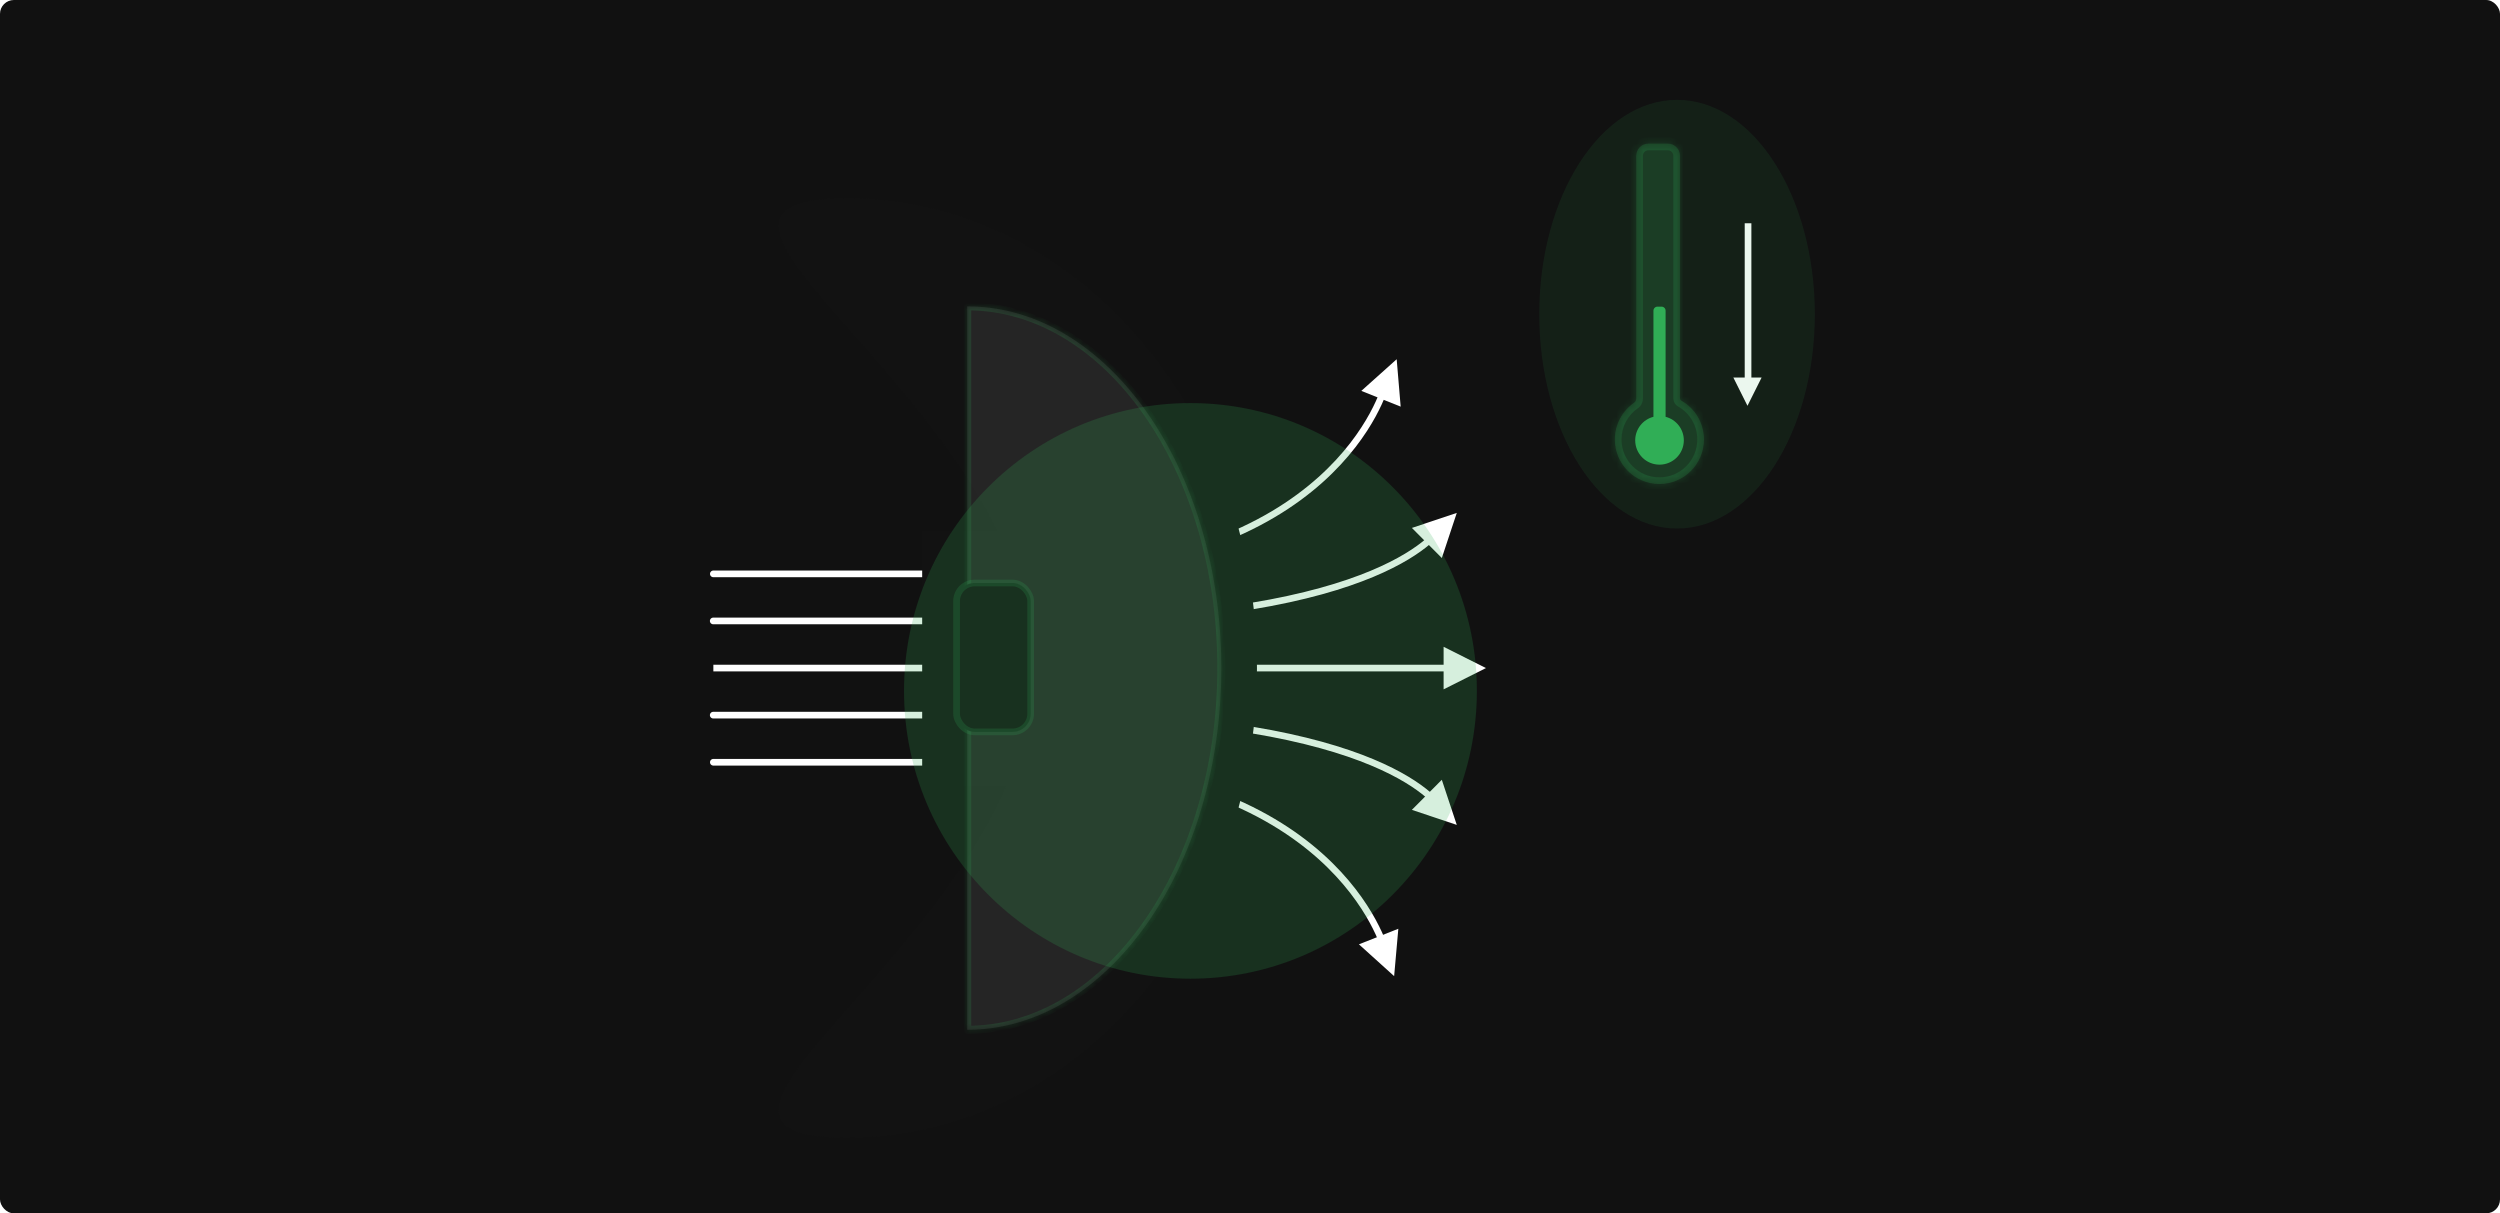 <svg width="375" height="182" viewBox="0 0 375 182" fill="none" xmlns="http://www.w3.org/2000/svg">
<g clip-path="url(#clip0_7933_32157)">
<rect width="375" height="182" rx="2.083" fill="#111111"/>
<path d="M107 86.081C107 86.081 103.815 86.081 152.129 86.081C200.442 86.081 207.812 57.824 207.812 57.824" stroke="url(#paint0_angular_7933_32157)"/>
<path d="M107 114.337C107 114.337 103.815 114.337 152.129 114.337C200.442 114.337 207.812 142.594 207.812 142.594" stroke="url(#paint1_angular_7933_32157)"/>
<path d="M107 93.142C107 93.142 104.487 93.142 156.406 93.142C208.325 93.142 216.245 79.014 216.245 79.014" stroke="url(#paint2_angular_7933_32157)"/>
<path d="M107 107.271C107 107.271 104.487 107.271 156.406 107.271C208.325 107.271 216.245 121.399 216.245 121.399" stroke="url(#paint3_angular_7933_32157)"/>
<path d="M107.004 100.209L221.308 100.209" stroke="url(#paint4_angular_7933_32157)"/>
<path d="M188.544 100.21C188.544 139.131 160.989 170.682 126.998 170.682C93.007 170.682 154.906 139.131 154.906 100.21C154.906 61.29 93.007 29.738 126.998 29.738C160.989 29.738 188.544 61.29 188.544 100.21Z" fill="#121212"/>
<rect x="138.326" y="79.65" width="36.827" height="38.375" fill="#121212"/>
<mask id="path-9-inside-1_7933_32157" fill="white">
<path fill-rule="evenodd" clip-rule="evenodd" d="M145.079 154.468C145.079 154.469 145.08 154.469 145.081 154.469C166.131 154.469 183.196 130.177 183.196 100.212C183.196 70.246 166.131 45.954 145.081 45.954C145.08 45.954 145.079 45.955 145.079 45.956V154.468Z"/>
</mask>
<path fill-rule="evenodd" clip-rule="evenodd" d="M145.079 154.468C145.079 154.469 145.08 154.469 145.081 154.469C166.131 154.469 183.196 130.177 183.196 100.212C183.196 70.246 166.131 45.954 145.081 45.954C145.08 45.954 145.079 45.955 145.079 45.956V154.468Z" fill="white" fill-opacity="0.08"/>
<path d="M182.6 100.212C182.6 115.087 178.363 128.528 171.544 138.235C164.724 147.943 155.359 153.873 145.081 153.873V155.066C155.853 155.066 165.546 148.849 172.521 138.921C179.497 128.99 183.793 115.302 183.793 100.212H182.6ZM145.081 46.55C155.359 46.55 164.724 52.48 171.544 62.189C178.363 71.895 182.6 85.337 182.6 100.212H183.793C183.793 85.121 179.497 71.434 172.521 61.503C165.546 51.574 155.853 45.358 145.081 45.358V46.55ZM144.483 45.956V154.468H145.676V45.956H144.483ZM145.081 45.358C144.75 45.358 144.483 45.625 144.483 45.956H145.676C145.676 46.284 145.409 46.55 145.081 46.55V45.358ZM145.081 153.873C145.407 153.873 145.676 154.137 145.676 154.468H144.483C144.483 154.8 144.753 155.066 145.081 155.066V153.873Z" fill="#30AE56" fill-opacity="0.2" mask="url(#path-9-inside-1_7933_32157)"/>
<rect x="143.486" y="87.446" width="11.117" height="22.341" rx="2.728" fill="#121212" stroke="#30AE56" stroke-opacity="0.2"/>
<path d="M216.541 97.019V103.402L222.894 100.21L216.541 97.019Z" fill="white"/>
<path d="M211.781 79.189L216.273 83.703L218.519 76.933L211.781 79.189Z" fill="white"/>
<path d="M204.199 58.632L210.1 60.995L209.502 53.884L204.199 58.632Z" fill="white"/>
<path d="M209.75 139.312L203.839 141.65L209.121 146.421L209.75 139.312Z" fill="white"/>
<path d="M216.271 116.966L211.779 121.479L218.517 123.736L216.271 116.966Z" fill="white"/>
<g opacity="0.2" filter="url(#filter0_f_7933_32157)">
<ellipse cx="178.567" cy="103.634" rx="42.965" ry="43.172" fill="#30AE56"/>
</g>
<mask id="path-18-inside-2_7933_32157" fill="white">
<path fill-rule="evenodd" clip-rule="evenodd" d="M247.261 21.543C246.254 21.543 245.438 22.359 245.438 23.366V59.74C245.438 60 245.335 60.261 245.122 60.408C243.372 61.614 242.225 63.632 242.225 65.918C242.225 69.61 245.218 72.603 248.91 72.603C252.602 72.603 255.595 69.61 255.595 65.918C255.595 63.419 254.224 61.24 252.193 60.093C252.068 60.022 251.998 59.884 251.998 59.74V23.366C251.998 22.359 251.182 21.543 250.175 21.543H247.261Z"/>
</mask>
<path fill-rule="evenodd" clip-rule="evenodd" d="M247.261 21.543C246.254 21.543 245.438 22.359 245.438 23.366V59.74C245.438 60 245.335 60.261 245.122 60.408C243.372 61.614 242.225 63.632 242.225 65.918C242.225 69.61 245.218 72.603 248.91 72.603C252.602 72.603 255.595 69.61 255.595 65.918C255.595 63.419 254.224 61.24 252.193 60.093C252.068 60.022 251.998 59.884 251.998 59.74V23.366C251.998 22.359 251.182 21.543 250.175 21.543H247.261Z" fill="#183120"/>
<path d="M252.193 60.093L251.701 60.963L252.193 60.093ZM245.122 60.408L245.689 61.232L245.122 60.408ZM246.438 23.366C246.438 22.912 246.806 22.543 247.261 22.543V20.543C245.702 20.543 244.438 21.807 244.438 23.366H246.438ZM246.438 59.74V23.366H244.438V59.74H246.438ZM243.225 65.918C243.225 63.975 244.198 62.259 245.689 61.232L244.554 59.585C242.545 60.969 241.225 63.289 241.225 65.918H243.225ZM248.91 71.603C245.77 71.603 243.225 69.058 243.225 65.918H241.225C241.225 70.162 244.665 73.603 248.91 73.603V71.603ZM254.595 65.918C254.595 69.058 252.05 71.603 248.91 71.603V73.603C253.154 73.603 256.595 70.162 256.595 65.918H254.595ZM251.701 60.963C253.431 61.94 254.595 63.794 254.595 65.918H256.595C256.595 63.044 255.017 60.539 252.685 59.222L251.701 60.963ZM250.998 23.366V59.74H252.998V23.366H250.998ZM250.175 22.543C250.63 22.543 250.998 22.912 250.998 23.366H252.998C252.998 21.807 251.734 20.543 250.175 20.543V22.543ZM247.261 22.543H250.175V20.543H247.261V22.543ZM252.685 59.222C252.918 59.353 252.998 59.576 252.998 59.74H250.998C250.998 60.191 251.219 60.691 251.701 60.963L252.685 59.222ZM244.438 59.74C244.438 59.74 244.437 59.738 244.438 59.734C244.439 59.729 244.442 59.72 244.448 59.706C244.46 59.679 244.491 59.628 244.554 59.585L245.689 61.232C246.245 60.849 246.438 60.231 246.438 59.74H244.438Z" fill="#30AE56" fill-opacity="0.2" mask="url(#path-18-inside-2_7933_32157)"/>
<path fill-rule="evenodd" clip-rule="evenodd" d="M248.623 45.996C248.288 45.996 248.016 46.268 248.016 46.604V62.52C246.443 62.925 245.281 64.353 245.281 66.052C245.281 68.066 246.914 69.698 248.928 69.698C250.942 69.698 252.574 68.066 252.574 66.052C252.574 64.352 251.412 62.924 249.839 62.52V46.604C249.839 46.268 249.567 45.996 249.231 45.996H248.623Z" fill="#30AE56"/>
<path d="M264.244 56.625L259.998 56.625L262.121 60.871L264.244 56.625Z" fill="white"/>
<path d="M262.207 59.074L262.207 33.487" stroke="white"/>
<g opacity="0.1" filter="url(#filter1_f_7933_32157)">
<ellipse cx="251.557" cy="47.129" rx="20.666" ry="32.148" fill="#30AE56"/>
</g>
</g>
<defs>
<filter id="filter0_f_7933_32157" x="109.602" y="34.462" width="137.93" height="138.344" filterUnits="userSpaceOnUse" color-interpolation-filters="sRGB">
<feFlood flood-opacity="0" result="BackgroundImageFix"/>
<feBlend mode="normal" in="SourceGraphic" in2="BackgroundImageFix" result="shape"/>
<feGaussianBlur stdDeviation="13" result="effect1_foregroundBlur_7933_32157"/>
</filter>
<filter id="filter1_f_7933_32157" x="212.658" y="-3.251" width="77.798" height="100.76" filterUnits="userSpaceOnUse" color-interpolation-filters="sRGB">
<feFlood flood-opacity="0" result="BackgroundImageFix"/>
<feBlend mode="normal" in="SourceGraphic" in2="BackgroundImageFix" result="shape"/>
<feGaussianBlur stdDeviation="9.116" result="effect1_foregroundBlur_7933_32157"/>
</filter>
<radialGradient id="paint0_angular_7933_32157" cx="0" cy="0" r="1" gradientUnits="userSpaceOnUse" gradientTransform="translate(151.308 71.953) rotate(90) scale(14.128 56.502)">
<stop stop-color="white"/>
<stop offset="1" stop-color="white"/>
</radialGradient>
<radialGradient id="paint1_angular_7933_32157" cx="0" cy="0" r="1" gradientUnits="userSpaceOnUse" gradientTransform="translate(151.308 128.465) rotate(-90) scale(14.128 56.502)">
<stop stop-color="white"/>
<stop offset="1" stop-color="white"/>
</radialGradient>
<radialGradient id="paint2_angular_7933_32157" cx="0" cy="0" r="1" gradientUnits="userSpaceOnUse" gradientTransform="translate(155.524 86.078) rotate(90) scale(7.064 60.718)">
<stop stop-color="white"/>
<stop offset="1" stop-color="white"/>
</radialGradient>
<radialGradient id="paint3_angular_7933_32157" cx="0" cy="0" r="1" gradientUnits="userSpaceOnUse" gradientTransform="translate(155.524 114.335) rotate(-90) scale(7.064 60.718)">
<stop stop-color="white"/>
<stop offset="1" stop-color="white"/>
</radialGradient>
<radialGradient id="paint4_angular_7933_32157" cx="0" cy="0" r="1" gradientUnits="userSpaceOnUse" gradientTransform="translate(158.12 2.55176e+14) rotate(90) scale(2.55176e+14 63.248)">
<stop stop-color="white"/>
<stop offset="1" stop-color="white"/>
</radialGradient>
<clipPath id="clip0_7933_32157">
<rect width="375" height="182" rx="2.083" fill="white"/>
</clipPath>
</defs>
</svg>
